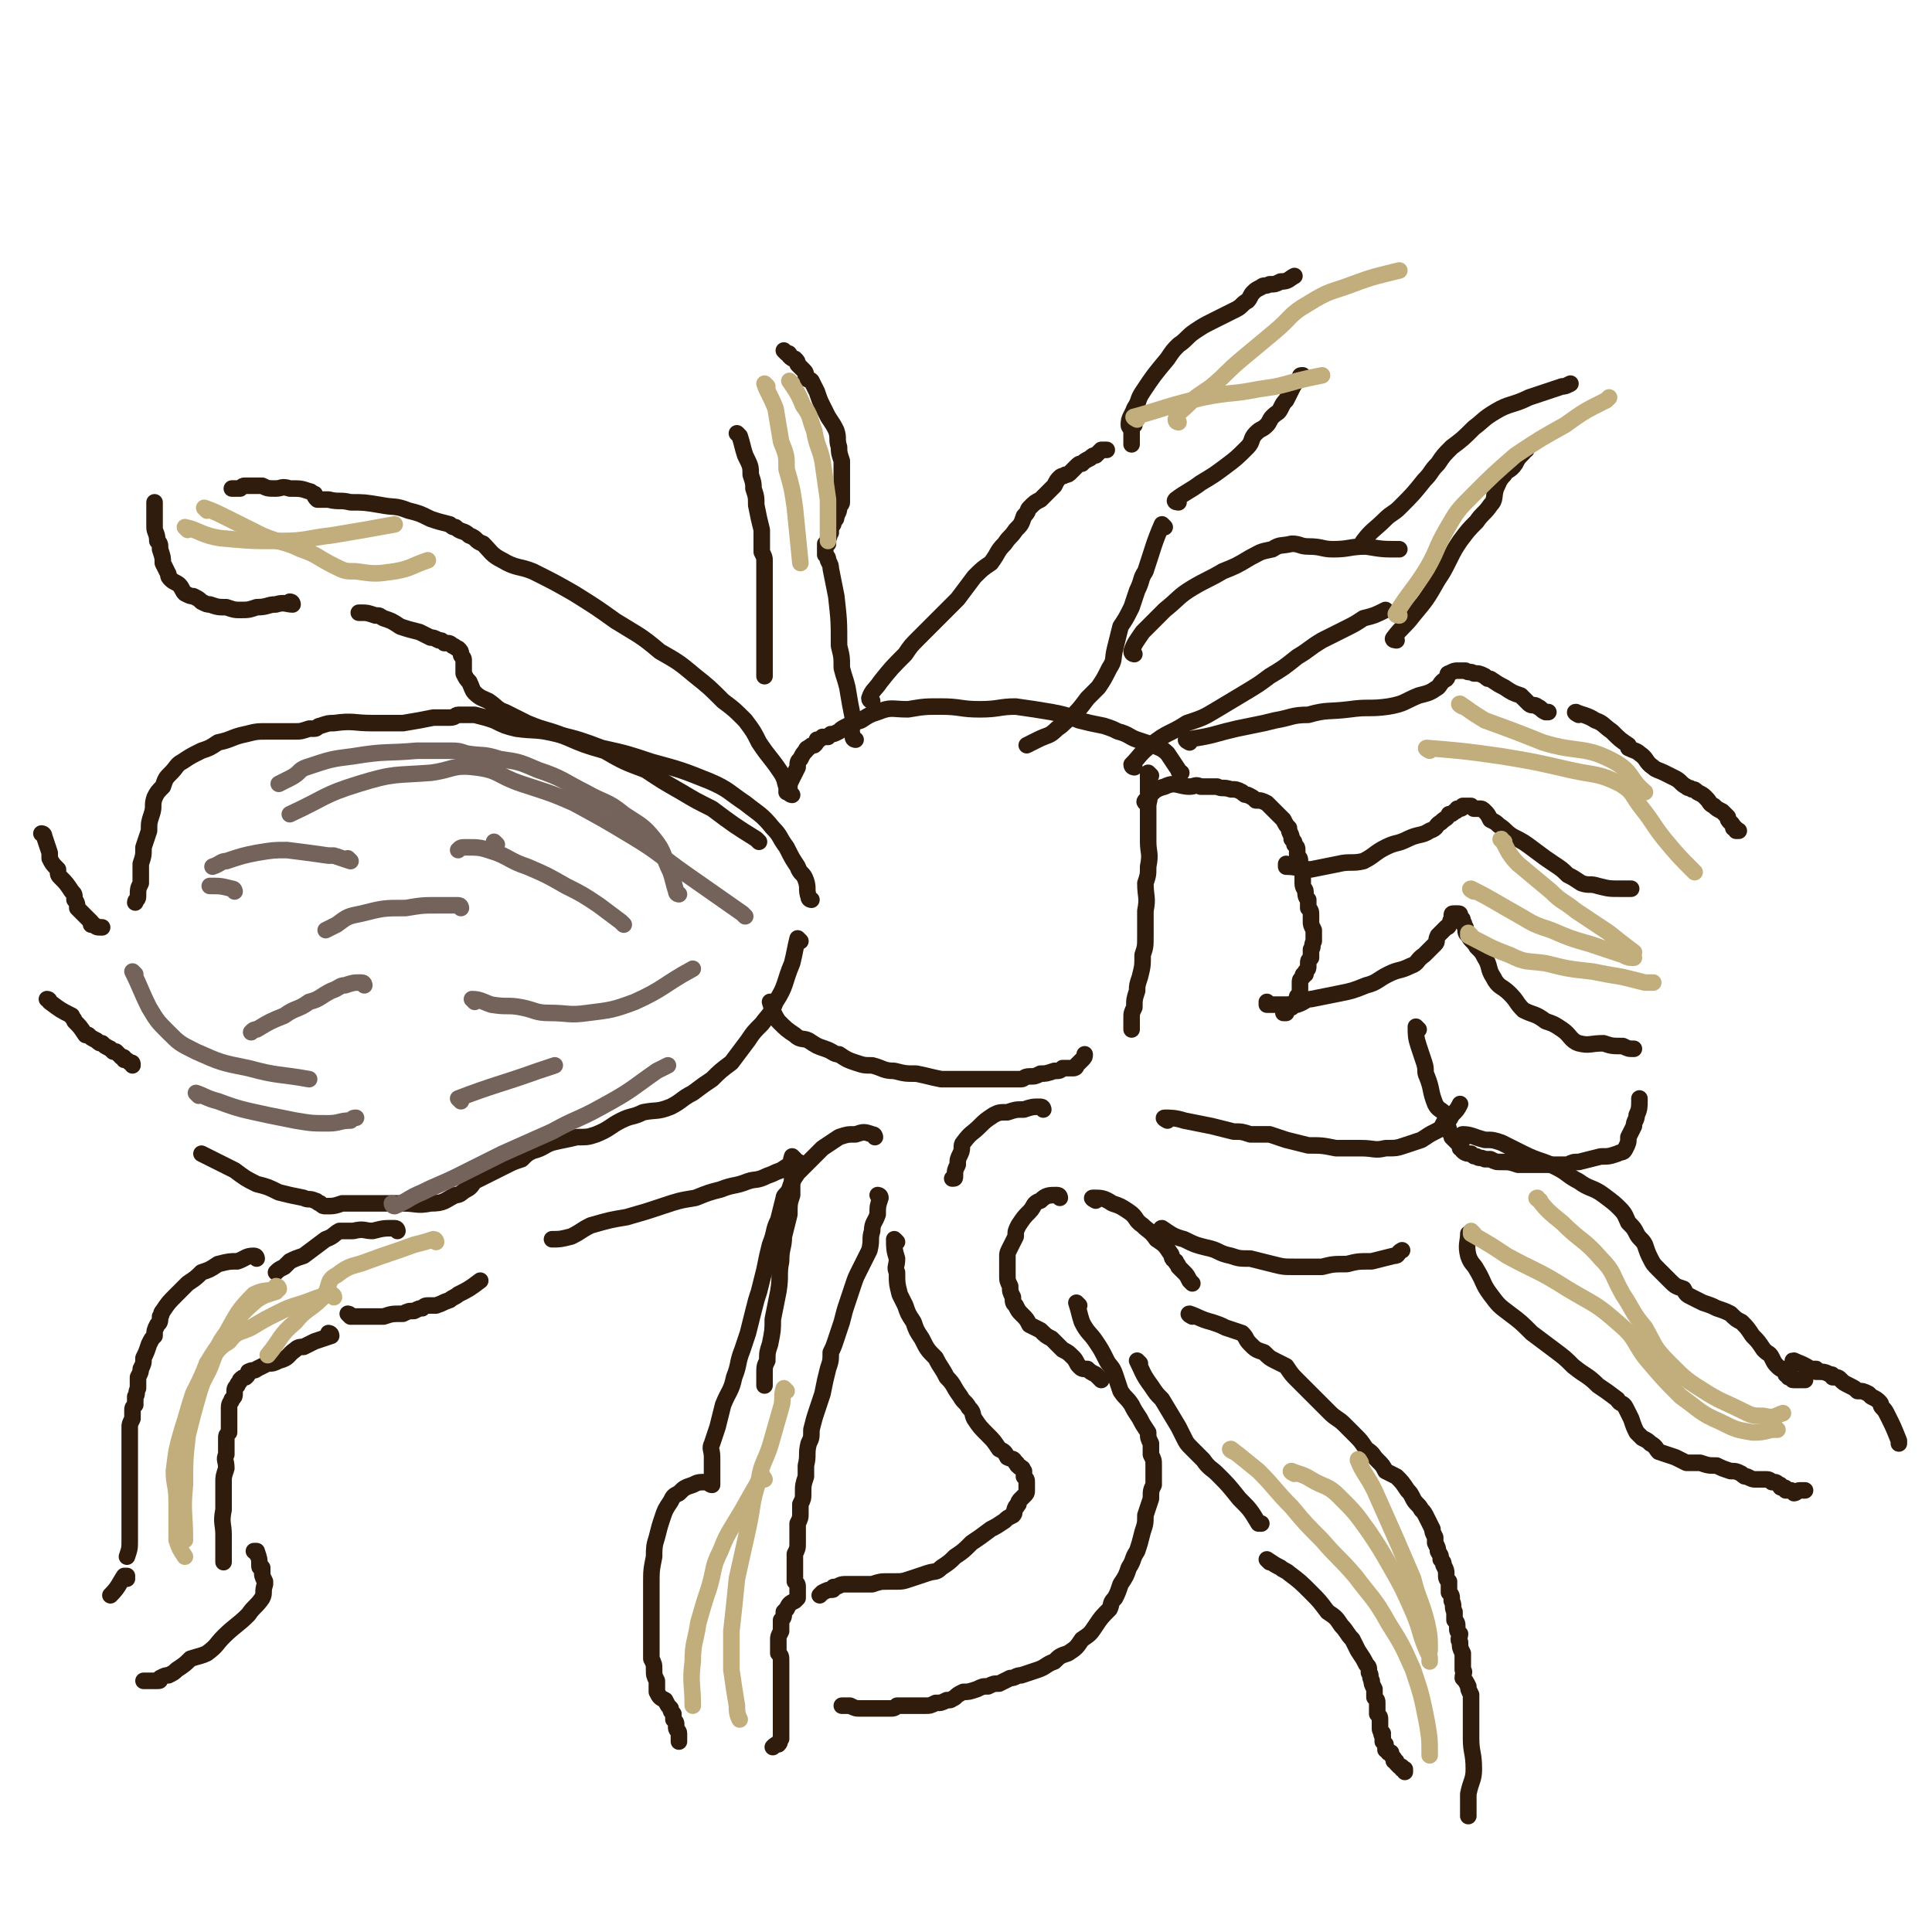 <svg viewBox='0 0 700 700' version='1.1' xmlns='http://www.w3.org/2000/svg' xmlns:xlink='http://www.w3.org/1999/xlink'><g fill='none' stroke='#301C0C' stroke-width='6' stroke-linecap='round' stroke-linejoin='round'><path d='M428,280c0,0 -1,0 -1,-1 -2,-3 -2,-3 -4,-6 -2,-2 -3,-2 -5,-3 -3,-1 -3,-1 -6,-2 -3,-1 -3,-2 -7,-3 -2,-1 -2,-1 -5,-2 -5,-1 -5,-1 -9,-2 -5,-2 -5,-2 -10,-3 -6,-1 -6,-1 -13,-2 -6,0 -6,1 -13,1 -7,0 -7,-1 -14,-1 -6,0 -6,0 -12,1 -6,0 -6,-1 -11,1 -3,1 -3,1 -6,3 -3,1 -3,1 -5,2 -2,1 -2,1 -3,2 -2,1 -2,1 -3,1 -1,1 -1,1 -1,1 -1,0 -1,0 -2,0 -1,1 -1,1 -2,1 0,1 0,1 -1,2 -1,0 -1,0 -2,1 0,0 -1,0 -1,1 -1,1 -1,1 -2,3 -1,1 -1,1 -1,3 -1,2 -1,2 -2,4 -1,2 -1,2 -1,4 -1,0 -1,0 -1,1 '/><path d='M280,364c0,0 -1,-1 -1,-1 1,3 1,4 3,7 3,3 3,3 6,5 2,2 3,1 5,2 3,2 3,2 6,3 3,1 3,2 5,2 3,2 3,2 6,3 3,1 3,1 6,1 4,1 4,2 8,2 4,1 4,1 8,1 5,1 4,1 9,2 4,0 4,0 8,0 2,0 2,0 5,0 2,0 2,0 4,0 3,0 3,0 6,0 3,0 3,0 6,0 1,0 1,-1 3,-1 2,0 2,0 4,-1 2,0 2,0 5,-1 2,0 2,0 3,-1 2,0 2,0 4,0 0,0 1,0 1,-1 1,-1 1,-1 2,-2 1,-1 1,-1 1,-2 '/><path d='M417,281c0,0 -1,-1 -1,-1 0,3 0,4 0,7 1,3 0,3 0,5 0,7 0,7 0,13 0,4 1,4 0,9 0,3 0,3 -1,6 0,5 1,5 0,10 0,5 0,5 0,9 0,4 0,4 -1,7 0,4 0,4 -1,8 -1,3 -1,3 -1,5 -1,3 -1,3 -1,6 -1,2 -1,2 -1,4 0,1 0,1 0,3 0,1 0,1 0,1 '/><path d='M416,291c0,0 -2,0 -1,-1 3,-3 3,-4 7,-5 4,-2 5,0 9,0 2,0 2,-1 4,0 3,0 3,0 6,0 2,1 2,0 5,1 2,0 2,0 4,1 1,1 1,1 2,1 2,1 2,1 3,2 2,0 2,0 4,1 1,1 1,1 2,2 1,1 1,1 2,2 1,1 1,1 2,2 1,2 1,2 2,3 0,2 1,2 1,4 1,1 1,1 1,2 1,1 1,1 1,2 0,1 0,1 0,2 1,1 1,1 1,2 0,2 0,2 1,3 0,2 0,2 0,3 0,1 0,1 0,2 0,2 1,2 1,3 0,1 0,2 1,3 0,2 0,1 0,3 1,1 1,1 1,3 0,1 0,1 0,2 0,1 0,1 1,3 0,0 0,0 0,1 0,1 0,1 0,3 0,0 0,0 0,0 -1,2 0,2 -1,3 0,1 0,1 0,2 0,0 0,0 0,1 -1,1 -1,1 -1,2 0,0 0,0 0,1 0,1 0,1 -1,2 0,0 0,0 0,1 -1,0 -1,0 -1,1 -1,1 -1,1 -1,2 0,1 0,1 0,2 0,2 0,2 -1,3 0,1 0,1 -1,2 0,0 0,0 -1,1 0,0 0,0 0,1 -1,0 -1,0 -1,0 -1,1 -1,1 -1,2 -1,0 0,0 -1,0 '/><path d='M378,402c0,0 0,-1 -1,-1 -3,0 -3,0 -6,1 -3,0 -3,0 -6,1 -3,0 -3,0 -5,1 -3,2 -3,2 -5,4 -3,3 -3,2 -6,6 -1,1 0,2 -1,4 -1,2 -1,2 -1,4 -1,2 -1,2 -1,4 0,1 0,1 -1,1 '/><path d='M384,434c0,0 0,-1 -1,-1 -3,0 -4,0 -6,2 -3,1 -2,2 -4,4 -2,2 -2,2 -4,5 -1,2 -1,2 -1,4 -1,2 -1,2 -2,4 -1,2 -1,2 -1,3 0,2 0,2 0,4 0,1 0,1 0,3 0,2 0,2 1,4 0,2 0,2 1,4 0,2 0,2 1,3 1,2 1,2 2,3 2,2 2,2 3,4 2,1 2,1 4,2 2,2 2,2 4,3 2,2 2,2 4,4 2,1 2,1 4,3 1,1 1,2 2,3 1,1 1,1 3,1 1,1 1,1 3,2 1,1 1,1 2,2 '/><path d='M397,435c0,0 -2,-1 -1,-1 3,0 4,0 7,2 3,1 3,1 6,3 3,2 2,3 5,5 2,2 3,2 5,5 3,2 3,2 5,5 1,1 0,2 2,3 0,1 1,1 1,2 1,1 1,1 2,2 1,1 1,1 2,3 1,1 1,1 1,1 '/><path d='M413,494c0,0 -1,-1 -1,-1 2,4 2,5 5,9 2,3 2,3 4,5 3,5 3,5 6,10 1,2 1,2 2,4 1,2 1,2 3,4 2,2 2,2 4,4 2,3 3,3 5,5 4,4 4,4 8,9 4,4 4,4 7,9 1,0 1,0 1,0 '/><path d='M432,477c0,0 -2,-1 -1,-1 3,1 4,2 8,3 3,1 3,1 5,2 3,1 3,1 6,2 2,2 1,2 3,4 2,2 2,2 5,3 2,2 2,2 4,3 2,1 2,1 4,2 2,3 2,3 4,5 3,3 3,3 6,6 3,3 3,3 6,6 2,2 3,2 5,4 2,2 2,2 4,4 2,2 2,2 4,5 3,2 2,2 4,4 2,2 2,2 3,4 2,1 2,1 4,2 2,2 2,2 4,5 1,1 1,1 2,3 1,2 2,2 3,4 1,1 1,1 2,3 1,2 1,2 2,4 0,1 0,1 1,3 0,1 0,1 0,2 1,2 1,2 1,3 1,2 1,1 1,3 1,1 1,1 1,2 1,2 1,2 1,3 0,2 0,2 1,3 0,2 0,2 0,4 1,1 1,1 1,3 1,2 0,2 1,4 0,1 0,1 0,3 1,1 1,1 1,3 0,1 0,1 1,2 0,1 -1,2 0,3 0,2 0,2 1,4 0,2 0,2 0,3 0,1 0,1 0,3 1,1 0,1 0,3 1,1 1,1 2,3 0,1 0,1 1,3 0,2 0,2 0,4 0,2 0,2 0,4 0,4 0,4 0,8 0,5 1,5 1,11 0,4 -1,4 -2,9 0,4 0,4 0,8 '/><path d='M460,566c0,0 -1,-1 -1,-1 0,0 0,0 0,0 0,0 0,0 0,0 1,1 0,0 0,0 0,0 0,0 0,0 0,0 0,0 0,0 1,1 0,0 0,0 0,0 0,0 0,0 3,2 3,2 5,3 1,1 2,1 3,2 4,3 4,3 8,7 3,3 3,3 6,7 3,2 3,2 5,5 2,2 2,3 4,5 1,2 1,2 2,4 2,3 2,3 3,5 1,1 1,1 1,3 1,1 0,1 1,3 0,1 0,1 1,3 0,1 0,1 0,3 1,1 1,1 1,2 0,1 0,1 0,3 0,0 0,0 0,1 1,1 1,1 1,2 0,2 0,2 0,3 0,1 0,1 1,2 0,0 -1,0 0,1 0,1 0,1 0,2 0,0 0,0 1,1 0,1 0,1 0,2 1,0 1,0 1,1 0,0 1,0 1,0 0,1 0,1 1,2 0,0 0,0 0,1 1,0 1,0 1,1 1,1 1,1 1,1 1,0 1,0 1,1 0,0 0,0 1,0 0,1 0,1 0,1 '/><path d='M423,406c0,0 -2,-1 -1,-1 2,0 4,0 7,1 5,1 5,1 10,2 4,1 4,1 8,2 3,0 3,0 6,1 3,0 3,0 7,0 3,1 3,1 6,2 4,1 4,1 8,2 5,0 5,0 10,1 5,0 5,0 9,0 5,0 5,1 9,0 4,0 4,0 7,-1 3,-1 3,-1 6,-2 3,-2 3,-2 5,-3 2,-1 2,-1 3,-3 2,-1 2,-1 3,-3 2,-2 2,-2 3,-4 '/><path d='M422,446c0,0 -2,-1 -1,-1 3,2 4,3 8,4 4,2 4,2 8,3 5,1 4,2 9,3 3,1 3,1 7,1 4,1 4,1 8,2 4,1 4,1 8,1 5,0 5,0 10,0 4,-1 4,-1 9,-1 4,-1 4,-1 9,-1 4,-1 4,-1 8,-2 2,0 1,-1 3,-2 '/><path d='M531,412c0,0 -2,-1 -1,-1 3,0 4,1 8,2 3,0 3,0 6,1 4,2 4,2 8,4 6,3 6,2 12,5 4,2 4,3 8,5 4,3 5,2 9,5 4,3 4,3 6,5 2,2 2,3 3,5 2,2 2,2 3,4 1,2 2,2 3,4 1,3 1,3 2,5 1,2 1,2 3,4 2,2 2,2 4,4 2,2 2,2 5,3 1,2 1,2 3,3 2,1 2,1 4,2 3,1 3,1 5,2 3,1 3,1 5,2 2,2 2,2 4,3 2,2 2,2 4,5 2,2 2,2 4,5 2,2 2,1 3,3 1,2 1,2 2,3 1,1 1,1 2,1 1,1 1,1 1,2 1,0 1,0 1,1 0,0 0,0 1,0 1,1 0,1 1,1 2,0 2,0 4,0 '/><path d='M533,448c0,0 -1,-1 -1,-1 0,3 -1,4 0,8 1,3 2,3 3,5 3,5 2,5 5,9 3,4 3,4 7,7 4,3 4,3 8,7 4,3 4,3 8,6 4,3 4,3 7,6 5,4 5,3 9,7 3,2 3,2 7,5 1,2 2,1 3,3 1,2 1,2 2,4 1,3 1,3 2,5 1,1 1,1 2,2 2,1 2,1 3,2 2,1 2,2 3,3 3,1 3,1 6,2 2,1 2,1 4,2 2,0 2,0 5,0 3,1 3,1 6,1 2,1 2,1 5,2 2,0 2,0 4,1 1,1 1,1 2,1 2,1 2,1 3,1 1,0 1,0 2,0 1,0 1,0 1,0 2,0 2,0 3,1 0,0 1,0 1,0 1,0 1,1 2,1 0,1 0,1 1,1 1,0 1,0 1,1 1,0 1,0 1,0 0,0 0,0 0,0 1,0 1,0 1,0 1,1 1,1 1,1 1,0 1,-1 2,-1 1,0 1,0 2,0 '/><path d='M651,494c-1,0 -1,-1 -1,-1 -1,0 0,0 0,1 0,0 0,0 0,0 0,0 -1,-1 0,-1 2,1 3,1 6,3 0,0 0,0 1,0 0,0 0,0 1,0 0,0 0,0 0,1 3,0 3,0 5,1 1,0 1,0 1,1 2,0 2,0 3,1 1,1 1,1 3,2 0,0 0,0 0,0 2,1 2,1 3,2 2,0 2,0 4,1 1,1 1,1 1,1 2,1 2,1 3,2 1,1 0,1 1,2 1,1 1,1 2,3 2,4 2,4 4,9 0,0 0,0 0,1 '/><path d='M460,364c0,0 -1,-1 -1,-1 0,0 0,1 0,1 6,0 6,0 11,0 3,-1 3,-2 5,-2 5,-1 5,-1 10,-2 5,-1 5,-1 10,-3 4,-1 4,-2 8,-4 4,-2 4,-1 8,-3 3,-1 2,-2 5,-4 2,-2 2,-2 4,-4 1,-1 0,-1 1,-3 0,0 0,0 1,-1 1,-1 1,-1 2,-2 0,0 1,0 1,-1 1,-1 0,-1 1,-2 0,-1 0,-1 0,-1 0,-1 0,-1 1,-1 0,0 0,0 0,0 1,0 1,0 1,0 1,0 1,0 1,1 1,1 1,1 1,2 1,1 0,1 1,2 0,2 0,2 1,3 1,2 2,2 3,4 2,2 2,2 3,4 2,3 1,4 3,7 2,4 3,3 6,6 3,3 2,3 5,6 4,2 4,1 8,4 3,1 3,1 6,3 3,2 3,4 6,5 4,1 4,0 9,0 3,1 3,1 7,1 2,1 2,1 4,1 '/><path d='M514,373c0,0 -1,-1 -1,-1 0,3 0,4 1,7 1,3 1,3 2,6 1,3 0,3 1,5 2,5 1,5 3,10 1,2 2,2 3,3 1,2 1,2 1,4 1,2 1,2 1,3 1,1 1,1 1,2 1,1 1,1 2,2 1,1 1,1 1,2 1,0 1,1 1,1 1,1 2,1 3,1 1,1 1,1 2,1 1,1 1,0 3,1 1,0 1,0 2,0 2,1 2,1 4,1 3,0 3,0 6,1 3,0 3,0 6,0 3,0 3,0 5,0 2,0 2,0 4,0 2,0 2,0 3,0 2,-1 2,-1 4,-1 4,-1 4,-1 8,-2 3,0 3,0 6,-1 2,-1 2,0 3,-2 1,-2 1,-2 1,-4 1,-2 1,-2 2,-4 0,-2 1,-2 1,-4 1,-2 1,-3 1,-5 0,0 0,0 0,-1 '/><path d='M317,412c0,0 0,-1 -1,-1 -3,-1 -3,-1 -6,0 -3,0 -3,0 -6,1 -3,2 -3,2 -6,4 -2,2 -2,2 -5,5 -2,2 -2,2 -4,4 -2,3 -2,3 -3,6 -1,2 -2,2 -2,3 -1,4 -1,4 -2,8 -2,4 -1,4 -3,9 -1,4 -1,4 -2,9 -1,4 -1,4 -2,8 -1,3 -1,3 -2,7 -1,4 -1,4 -2,8 -1,3 -1,3 -2,6 -2,5 -1,5 -3,10 -1,5 -2,5 -4,10 -1,4 -1,4 -2,8 -1,3 -1,3 -2,6 -1,2 0,2 0,5 0,1 0,1 0,2 0,1 0,1 0,3 0,0 0,0 0,0 0,0 0,0 0,0 0,1 0,1 0,1 0,1 0,1 0,2 0,0 0,0 0,1 0,0 0,1 0,1 -1,0 -1,-1 -2,-1 -3,0 -3,0 -5,1 -3,1 -3,1 -5,3 -2,1 -2,1 -3,3 -2,3 -2,3 -3,6 -1,3 -1,3 -2,7 -1,3 -1,4 -1,7 -1,5 -1,5 -1,10 0,3 0,3 0,7 0,3 0,3 0,6 0,4 0,4 0,8 0,3 0,3 0,6 1,2 1,2 1,4 0,2 0,2 1,4 0,2 0,2 0,4 1,2 1,2 3,3 1,2 1,2 2,3 0,1 0,1 1,2 0,1 0,1 0,2 1,1 1,1 1,2 0,1 0,1 0,1 0,1 1,1 1,2 0,1 0,1 0,2 0,0 0,0 0,1 0,0 0,0 0,0 '/><path d='M319,434c0,0 -1,-1 -1,-1 0,0 1,0 1,1 -1,3 -1,3 -1,6 -1,3 -2,3 -2,6 -1,3 0,3 -1,7 -2,4 -2,4 -4,8 -1,2 -1,2 -2,5 -1,3 -1,3 -2,6 -1,3 -1,3 -2,7 -1,3 -1,3 -2,6 -1,3 -1,3 -2,5 0,3 0,3 -1,6 -1,4 -1,4 -2,9 -1,3 -1,3 -2,6 -1,3 -1,3 -2,7 0,3 0,3 -1,5 -1,4 0,4 -1,8 0,2 0,2 0,4 -1,3 -1,3 -1,6 0,2 0,2 -1,4 0,1 0,1 0,3 0,2 0,2 -1,4 0,2 0,2 0,3 0,2 0,2 0,4 0,2 0,2 -1,4 0,1 0,1 0,2 0,2 0,2 0,3 0,1 0,1 0,3 0,1 0,1 0,2 1,1 1,1 1,2 0,1 0,1 0,1 0,1 0,1 0,1 0,1 0,1 0,1 0,0 0,0 0,1 0,0 0,0 0,0 -1,1 -1,1 -1,1 -2,1 -2,1 -3,3 0,0 0,0 -1,1 0,0 0,0 0,0 0,2 0,2 -1,3 0,1 0,1 0,2 0,1 0,1 0,2 -1,2 -1,2 -1,3 0,1 0,1 0,2 0,1 0,1 0,3 1,1 1,1 1,3 0,1 0,1 0,3 0,1 0,1 0,2 0,2 0,2 0,3 0,1 0,1 0,3 0,2 0,2 0,3 0,1 0,1 0,3 0,0 0,0 0,0 0,1 0,1 0,2 0,1 0,1 0,2 0,1 0,1 0,2 0,1 0,1 0,2 0,1 0,1 0,2 0,0 0,0 0,0 0,1 0,1 0,1 -1,1 0,1 -1,2 -1,0 -1,0 -2,1 '/><path d='M325,450c0,0 -1,-1 -1,-1 0,3 0,4 1,7 0,3 -1,3 0,5 0,4 0,4 1,8 1,2 1,2 2,4 1,3 1,3 3,6 1,3 1,3 3,6 2,4 2,4 5,7 2,4 2,3 4,7 3,3 2,3 5,7 1,2 2,2 3,4 2,2 1,2 2,4 2,3 2,3 5,6 2,2 2,2 4,5 2,1 2,1 3,3 2,1 2,0 3,2 1,0 0,1 1,1 0,1 1,0 1,1 1,0 0,0 1,1 0,1 0,1 0,2 1,1 1,1 1,2 0,1 0,1 0,1 0,1 0,1 0,2 0,1 0,1 -1,2 0,0 0,0 -1,1 -1,1 -1,1 -1,2 -1,0 0,1 -1,1 -1,2 0,2 -1,3 -2,1 -2,1 -3,2 -3,2 -3,2 -5,3 -4,3 -4,3 -7,5 -3,3 -3,3 -6,5 -2,2 -2,2 -5,4 -2,2 -2,1 -5,2 -3,1 -3,1 -6,2 -3,1 -3,1 -6,1 -1,0 -1,0 -2,0 -3,0 -3,0 -6,1 -2,0 -2,0 -5,0 -2,0 -2,0 -5,0 -2,0 -2,1 -4,1 0,1 0,1 -1,1 -1,0 -1,0 -3,1 0,0 0,0 -1,1 '/><path d='M391,473c0,0 -1,-1 -1,-1 1,3 1,4 2,7 2,4 3,4 5,7 2,3 2,3 4,7 1,2 2,2 3,5 1,3 1,3 2,6 2,3 2,2 4,5 1,2 1,2 3,5 1,2 1,2 3,5 0,2 0,2 1,4 0,2 0,2 0,4 1,2 1,2 1,4 0,1 0,1 0,2 0,1 0,1 0,2 0,2 0,2 0,3 -1,2 -1,2 -1,5 -1,3 -1,3 -2,6 0,3 0,3 -1,6 -1,4 -1,4 -2,7 -2,3 -1,3 -3,6 -1,3 -1,3 -3,6 -1,3 -1,3 -2,5 -2,2 -1,2 -2,4 -3,3 -3,3 -5,6 -2,3 -2,3 -5,5 -2,3 -2,3 -5,5 -3,1 -3,1 -5,3 -3,1 -3,2 -6,3 -3,1 -3,1 -6,2 -2,0 -2,1 -4,1 -2,1 -2,1 -4,2 -2,0 -2,0 -4,1 -2,0 -2,0 -4,1 -3,1 -3,1 -5,1 -2,1 -2,1 -3,2 -2,1 -1,1 -3,1 -2,1 -2,1 -4,1 -2,1 -2,1 -4,1 -2,0 -2,0 -3,0 -2,0 -2,0 -4,0 -1,0 -1,0 -3,0 -1,1 -1,1 -3,1 -1,0 -1,0 -3,0 -2,0 -2,0 -3,0 -2,0 -2,0 -4,0 -2,0 -2,0 -4,-1 -1,0 -1,0 -3,0 0,0 0,0 0,0 '/><path d='M288,420c0,0 -1,-1 -1,-1 -1,3 0,4 0,7 0,4 0,4 0,7 -1,3 -1,3 -1,7 -1,4 -1,4 -2,8 0,4 -1,4 -1,9 -1,5 0,5 -1,11 -1,5 -1,5 -2,10 0,4 0,4 -1,9 -1,3 -1,3 -1,6 -1,2 -1,2 -1,5 0,0 0,0 0,1 0,1 0,1 0,1 0,1 0,1 0,2 0,0 0,0 0,0 '/><path d='M290,422c0,0 0,-1 -1,-1 -3,1 -3,1 -6,3 -3,1 -2,1 -5,2 -4,2 -4,1 -7,2 -5,2 -5,1 -10,3 -4,1 -4,1 -9,3 -6,1 -6,1 -12,3 -6,2 -6,2 -13,4 -6,1 -6,1 -13,3 -4,2 -3,2 -7,4 -4,1 -4,1 -7,1 '/><path d='M294,326c0,0 -1,0 -1,-1 -1,-3 0,-3 -1,-6 -1,-3 -2,-2 -3,-5 -2,-3 -2,-3 -4,-7 -3,-4 -2,-4 -5,-7 -4,-5 -5,-5 -10,-9 -6,-4 -6,-5 -13,-8 -10,-4 -10,-4 -21,-7 -9,-3 -9,-3 -18,-5 -8,-3 -8,-3 -16,-5 -8,-2 -8,-1 -15,-2 -4,-1 -4,-1 -8,-3 -3,-1 -3,-1 -7,-2 -1,0 -1,0 -3,0 -1,0 -1,0 -3,0 -1,0 -1,1 -3,1 -3,0 -3,0 -6,0 -5,1 -5,1 -11,2 -5,0 -5,0 -11,0 -7,0 -7,-1 -14,0 -2,0 -2,0 -5,1 -1,0 -1,1 -2,1 -1,0 -1,0 -2,0 -3,1 -3,1 -5,1 -5,0 -5,0 -10,0 -4,0 -4,0 -8,1 -5,1 -5,2 -10,3 -3,2 -3,2 -6,3 -4,2 -4,2 -7,4 -2,1 -2,2 -4,4 -2,2 -2,2 -3,5 -2,2 -2,2 -3,4 -1,3 0,3 -1,6 -1,3 -1,3 -1,6 -1,3 -1,3 -2,6 0,3 0,3 -1,6 0,4 0,4 0,7 -1,2 -1,2 -1,5 0,1 -1,1 -1,2 '/><path d='M290,341c0,0 -1,-1 -1,-1 -1,4 -1,5 -2,9 -3,7 -2,8 -6,14 -2,5 -2,4 -5,8 -3,3 -3,3 -5,6 -3,4 -3,4 -6,8 -4,3 -4,3 -7,6 -3,2 -3,2 -7,5 -4,2 -4,3 -8,5 -5,2 -5,1 -10,2 -4,2 -4,1 -8,3 -4,2 -4,3 -9,5 -3,1 -3,1 -7,1 -4,1 -5,1 -9,2 -3,1 -3,2 -7,3 -2,1 -2,1 -4,3 -3,1 -3,1 -5,2 -2,1 -2,1 -4,2 -2,1 -2,1 -4,2 -2,1 -2,1 -4,2 -1,1 -1,2 -3,3 -2,1 -2,2 -4,2 -4,2 -4,3 -9,3 -5,1 -5,0 -10,0 -6,0 -6,0 -12,0 -5,0 -5,0 -10,0 -3,1 -3,1 -6,1 -1,0 -1,0 -2,-1 -1,0 -1,-1 -2,-1 -2,-1 -2,0 -4,-1 -5,-1 -5,-1 -9,-2 -4,-2 -4,-2 -8,-3 -4,-2 -4,-2 -8,-5 -4,-2 -4,-2 -8,-4 -2,-1 -2,-1 -4,-2 '/><path d='M287,288c0,0 -1,0 -1,-1 -2,-3 -1,-4 -3,-7 -4,-6 -4,-5 -8,-11 -2,-4 -2,-4 -5,-8 -4,-4 -4,-4 -8,-7 -5,-5 -5,-5 -10,-9 -6,-5 -6,-5 -13,-9 -7,-6 -8,-6 -16,-11 -7,-5 -7,-5 -15,-10 -7,-4 -7,-4 -15,-8 -5,-2 -6,-1 -11,-4 -4,-2 -4,-3 -7,-6 -3,-1 -2,-2 -5,-3 -2,-2 -3,-1 -5,-3 -1,0 -1,0 -2,-1 -4,-1 -4,-1 -7,-2 -4,-2 -4,-2 -8,-3 -5,-2 -5,-1 -10,-2 -6,-1 -6,-1 -11,-1 -4,-1 -4,0 -8,-1 -2,0 -2,0 -4,0 -1,-1 -1,-1 -1,-2 -1,0 -1,-1 -2,-1 -3,-1 -3,-1 -7,-1 -3,-1 -3,0 -5,0 -3,0 -3,0 -5,-1 -1,0 -1,0 -3,0 -2,0 -2,0 -3,0 -1,0 -1,0 -2,1 -1,0 -1,0 -1,0 -1,0 -1,0 -1,0 0,0 0,0 -1,0 '/><path d='M275,305c0,0 0,0 -1,-1 -8,-5 -8,-5 -16,-11 -6,-3 -6,-3 -11,-6 -7,-4 -7,-4 -13,-8 -8,-3 -8,-3 -15,-7 -7,-2 -7,-2 -14,-5 -7,-3 -7,-2 -14,-5 -4,-2 -4,-2 -8,-4 -3,-1 -3,-2 -6,-4 -2,-1 -3,-1 -5,-3 -1,-1 -1,-2 -2,-4 -1,-1 -1,-1 -2,-3 0,-1 0,-1 0,-2 0,-1 0,-1 0,-3 0,-1 -1,-1 -1,-2 0,-1 0,-1 -1,-2 -1,0 -1,-1 -2,-1 -1,-1 -1,-1 -3,-1 -1,-1 -1,-1 -2,-1 -2,-1 -2,-1 -3,-1 -2,-1 -2,-1 -4,-2 -4,-1 -4,-1 -7,-2 -3,-2 -3,-2 -6,-3 -2,-1 -1,-1 -3,-1 -3,-1 -3,-1 -5,-1 -1,0 -1,0 -1,0 '/><path d='M310,268c0,0 -1,0 -1,-1 -1,-3 0,-3 0,-7 -1,-5 -1,-5 -2,-11 -1,-4 -1,-3 -2,-7 0,-4 0,-4 -1,-8 0,-9 0,-9 -1,-18 -1,-5 -1,-5 -2,-10 0,-1 0,-1 -1,-3 0,-1 0,-1 -1,-2 0,-1 0,-1 0,-3 0,0 0,-1 0,-1 0,0 1,0 1,0 0,-1 0,-1 0,-2 1,-1 0,-1 1,-2 0,-1 0,-1 0,-2 1,-1 1,-1 1,-2 1,-1 1,-1 1,-2 1,-2 1,-2 1,-3 0,-1 1,-1 1,-2 0,-1 0,-1 0,-3 0,-2 0,-2 0,-4 0,-1 0,-1 0,-3 0,-3 0,-3 0,-5 -1,-3 -1,-3 -1,-5 -1,-3 0,-3 -1,-6 -1,-2 -1,-2 -3,-5 -1,-2 -1,-2 -2,-4 -1,-2 -1,-2 -2,-5 -1,-2 -1,-2 -2,-4 -1,-1 -1,0 -2,-1 0,-2 0,-2 -1,-3 -1,-1 -1,-1 -2,-2 0,-1 0,-1 -1,-2 -1,0 -1,0 -2,-1 0,-1 0,-1 -1,-1 -1,-1 -1,-1 -1,-1 '/><path d='M268,158c0,0 -1,-1 -1,-1 0,0 0,0 1,1 1,3 1,4 2,7 2,4 2,4 2,7 1,3 1,3 1,5 1,3 1,3 1,6 1,5 1,5 2,9 0,3 0,3 0,5 0,2 0,2 0,3 1,2 1,2 1,3 0,2 0,2 0,4 0,2 0,2 0,3 0,1 0,1 0,2 0,1 0,1 0,2 0,1 0,1 0,2 0,0 0,0 0,0 0,0 0,0 0,1 0,1 0,1 0,1 0,1 0,1 0,1 0,1 0,1 0,1 0,1 0,1 0,1 0,1 0,1 0,2 0,0 0,0 0,1 0,2 0,2 0,3 0,2 0,2 0,5 0,2 0,2 0,5 0,4 0,4 0,8 '/><path d='M316,254c0,0 -1,0 -1,-1 1,-3 2,-3 4,-6 4,-5 4,-5 9,-10 2,-3 2,-3 5,-6 4,-4 4,-4 8,-8 3,-3 3,-3 6,-6 3,-4 3,-4 6,-8 3,-3 3,-3 6,-5 3,-4 2,-4 5,-7 2,-3 2,-2 4,-5 2,-2 2,-2 3,-5 2,-2 1,-2 2,-3 2,-2 2,-2 4,-3 1,-1 1,-1 3,-3 1,-1 1,-1 2,-2 1,-2 1,-2 2,-3 1,-1 1,0 2,-1 1,0 1,0 2,-1 1,-1 1,-1 2,-2 1,-1 1,-1 2,-1 1,-1 1,-1 3,-2 1,-1 1,-1 2,-1 1,-1 1,-1 2,-2 1,0 1,0 2,0 '/><path d='M422,191c0,0 -1,-1 -1,-1 -3,7 -3,8 -6,17 -2,3 -1,3 -3,7 -1,3 -1,3 -2,6 -2,4 -2,4 -4,7 -1,4 -1,4 -2,8 -1,4 0,4 -2,7 -2,4 -2,4 -4,7 -2,2 -2,2 -4,4 -3,4 -3,4 -6,7 -3,2 -2,2 -5,4 -3,3 -3,2 -7,4 -2,1 -2,1 -4,2 '/><path d='M411,154c0,0 -1,-1 -1,-1 0,3 0,4 0,8 0,0 0,0 0,0 '/><path d='M410,155c0,0 -1,0 -1,-1 0,-3 1,-3 2,-6 2,-3 1,-3 3,-6 4,-6 4,-6 9,-12 2,-3 2,-3 4,-5 3,-2 3,-3 6,-5 3,-2 3,-2 7,-4 4,-2 4,-2 8,-4 2,-1 2,-2 4,-3 1,-1 1,-2 2,-3 1,-1 1,-1 3,-2 1,-1 1,0 3,-1 2,0 2,0 4,-1 3,0 3,-1 5,-2 '/><path d='M427,182c0,0 -2,0 -1,-1 4,-3 5,-3 9,-6 5,-3 5,-3 9,-6 4,-3 4,-3 8,-7 2,-2 1,-3 3,-5 2,-2 2,-1 4,-3 1,-1 1,-2 2,-3 2,-2 2,-1 3,-3 1,-2 1,-2 2,-3 1,-2 1,-2 2,-4 1,-2 1,-2 3,-4 0,-1 0,-1 1,-1 '/><path d='M411,237c0,0 -1,0 -1,-1 1,-3 2,-4 4,-7 4,-4 4,-4 8,-8 5,-4 5,-5 10,-8 5,-3 6,-3 11,-6 5,-2 5,-2 10,-5 4,-2 3,-2 8,-3 3,-2 3,-1 7,-2 3,0 3,1 6,1 5,0 5,1 9,1 6,0 6,-1 12,-1 6,1 6,1 12,1 '/><path d='M411,278c0,0 -1,0 -1,-1 3,-3 3,-4 7,-7 6,-5 7,-4 13,-8 6,-2 6,-2 11,-5 5,-3 5,-3 10,-6 5,-3 5,-3 9,-6 5,-3 5,-3 10,-7 5,-3 4,-3 9,-6 4,-2 4,-2 8,-4 4,-2 4,-2 7,-4 4,-1 4,-1 8,-3 '/><path d='M495,197c0,0 -2,0 -1,-1 3,-4 4,-4 8,-8 2,-2 3,-2 5,-4 5,-5 5,-5 9,-10 3,-3 2,-3 5,-6 2,-3 2,-3 5,-6 4,-3 4,-3 8,-7 4,-3 3,-3 8,-6 5,-3 6,-2 12,-5 6,-2 6,-2 12,-4 1,0 1,0 3,-1 '/><path d='M506,232c0,0 -2,0 -1,-1 3,-4 4,-4 7,-8 5,-6 5,-6 9,-13 2,-3 2,-3 4,-7 2,-4 2,-4 4,-7 3,-4 3,-4 6,-7 2,-3 3,-3 5,-6 2,-2 1,-3 2,-6 1,-2 1,-3 3,-5 1,-2 2,-1 4,-4 1,-2 1,-2 3,-4 0,-1 0,-1 1,-1 '/><path d='M431,269c0,0 -2,-1 -1,-1 6,-1 7,-1 14,-3 4,-1 4,-1 9,-2 5,-1 5,-1 9,-2 6,-1 6,-2 12,-2 7,-2 7,-1 15,-2 7,-1 7,0 14,-1 6,-1 6,-2 11,-4 4,-1 4,-1 7,-3 1,-1 1,-2 3,-3 1,-1 0,-2 1,-2 2,-1 2,-1 3,-1 2,0 2,0 3,0 1,1 2,0 3,1 2,0 2,0 4,1 1,1 1,1 2,1 3,2 3,2 5,3 3,2 3,2 6,3 1,1 1,1 3,3 1,1 2,0 3,1 2,1 1,1 3,2 0,0 0,0 1,0 '/><path d='M467,314c0,0 -1,-1 -1,-1 0,0 0,1 0,1 4,0 5,1 9,1 5,-1 5,-1 10,-2 4,-1 5,0 9,-1 4,-2 4,-3 8,-5 4,-2 4,-1 8,-3 4,-2 5,-1 8,-3 3,-1 2,-2 4,-3 2,-2 2,-1 3,-3 1,0 1,0 2,-1 0,0 1,0 1,-1 1,0 1,0 1,0 0,0 0,0 0,0 1,0 1,-1 1,-1 0,0 0,0 0,0 1,0 1,0 1,0 1,0 1,0 2,0 0,0 0,0 1,1 1,0 1,0 2,0 1,0 1,0 2,1 1,1 1,1 2,3 2,1 2,1 3,2 3,2 2,2 5,4 4,2 4,2 8,5 4,3 4,3 7,5 3,2 3,2 5,4 2,1 2,1 5,3 3,1 3,0 6,1 4,1 4,1 8,1 2,0 2,0 4,0 '/><path d='M572,259c0,0 -2,-1 -1,-1 2,1 4,1 7,3 3,1 3,2 6,4 3,3 3,3 6,5 0,0 0,1 0,1 2,1 3,1 4,2 3,2 2,3 5,5 1,1 2,1 4,2 2,1 2,1 4,2 2,1 2,2 4,3 1,1 1,0 2,1 1,0 1,0 2,1 2,1 2,1 3,2 2,2 1,2 3,3 1,1 1,1 3,2 1,1 1,1 2,2 0,1 0,1 1,2 1,1 1,1 1,2 0,0 0,0 0,0 1,0 1,0 1,1 0,0 0,0 1,0 '/><path d='M144,446c0,0 0,-1 -1,-1 -4,0 -4,0 -8,1 -3,0 -3,-1 -7,0 -2,0 -2,0 -5,0 -2,1 -2,2 -5,3 -4,3 -4,3 -8,6 -3,1 -3,1 -5,2 -1,1 -1,1 -2,2 -2,1 -2,1 -3,2 '/><path d='M127,477c0,0 -1,-1 -1,-1 0,0 1,0 1,1 0,0 0,0 0,0 2,0 2,0 5,0 1,0 1,0 3,0 2,0 2,0 4,0 3,-1 3,-1 7,-1 2,-1 2,-1 4,-1 2,-1 2,-1 3,-1 1,-1 1,-1 3,-1 1,0 1,0 2,0 3,-1 2,-1 5,-2 1,-1 2,-1 3,-2 4,-2 4,-2 8,-5 0,0 0,0 0,0 '/><path d='M93,456c0,0 0,-1 -1,-1 -3,0 -3,1 -6,2 -3,0 -3,0 -7,1 -3,2 -3,2 -6,3 -2,2 -2,2 -5,4 -2,2 -2,2 -4,4 -3,3 -3,3 -5,6 -1,1 0,1 -1,2 0,2 0,2 -1,3 -1,2 -1,2 -1,4 -1,1 -1,1 -2,3 -1,3 -1,3 -2,5 0,2 0,2 -1,4 0,1 0,1 -1,3 0,2 0,2 0,4 -1,2 0,2 -1,3 0,2 0,2 0,3 -1,1 -1,1 -1,2 0,2 0,2 0,3 -1,2 -1,2 -1,3 0,2 0,2 0,3 0,1 0,1 0,2 0,1 0,1 0,3 0,1 0,1 0,3 0,1 0,1 0,2 0,2 0,2 0,4 0,3 0,3 0,7 0,2 0,2 0,5 0,4 0,4 0,8 0,2 0,2 0,4 0,3 0,3 -1,6 '/><path d='M120,484c0,0 -1,-1 -1,-1 0,0 1,0 1,1 0,0 0,0 0,0 -3,1 -3,1 -6,2 -2,1 -2,1 -4,2 -1,0 -2,0 -3,1 -3,2 -2,3 -6,4 -2,1 -2,1 -4,1 -2,1 -2,1 -4,2 -1,1 -1,0 -3,1 0,1 0,1 -1,2 -1,0 -1,0 -2,1 0,1 -1,1 -1,2 -1,1 -1,1 -1,3 0,1 0,1 -1,2 0,1 -1,1 -1,3 0,1 0,1 0,3 0,1 0,1 0,3 0,1 0,1 0,3 -1,1 -1,1 -1,2 0,3 0,3 0,6 -1,2 0,2 0,5 -1,3 -1,3 -1,5 0,5 0,5 0,10 -1,5 0,5 0,9 0,5 0,5 0,9 0,1 0,1 0,1 '/><path d='M46,572c0,0 0,-1 -1,-1 0,0 1,0 1,0 0,0 0,0 0,0 0,1 0,0 -1,0 -2,3 -2,4 -5,7 '/><path d='M93,563c0,0 0,-1 -1,-1 0,0 1,0 1,0 0,0 0,0 0,0 0,1 0,0 -1,0 0,0 1,0 1,0 1,3 1,3 1,5 0,1 0,1 1,1 0,1 0,1 0,1 0,2 0,2 1,4 0,0 0,1 0,1 -1,3 0,3 -1,5 -2,3 -3,3 -5,6 -4,4 -5,4 -9,8 -3,3 -2,3 -6,6 -2,1 -3,1 -6,2 -2,2 -2,2 -5,4 -1,1 -1,1 -3,2 -1,0 -1,0 -3,1 0,1 0,1 -1,1 -1,0 -1,0 -1,0 -1,0 -1,0 -1,0 -1,0 -1,0 -1,0 -1,0 -1,0 -2,0 '/><path d='M106,219c0,0 0,-1 -1,-1 0,0 1,0 1,1 0,0 0,0 0,0 0,0 0,-1 -1,-1 0,0 1,1 1,1 -2,0 -3,-1 -6,0 -3,0 -3,1 -7,1 -3,1 -3,1 -6,1 -2,0 -2,0 -5,-1 -3,0 -3,0 -6,-1 -1,0 -1,0 -3,-1 -1,-1 -1,-1 -3,-2 -1,0 -1,0 -3,-1 -1,-1 -1,-2 -2,-3 -1,-1 -2,-1 -3,-2 -1,-1 -1,-1 -1,-2 -1,-2 -1,-2 -2,-4 0,-2 0,-2 -1,-5 0,-2 0,-2 -1,-3 0,-3 -1,-3 -1,-5 0,-3 0,-3 0,-6 0,-1 0,-1 0,-3 0,0 0,0 0,0 '/><path d='M16,303c0,0 0,-1 -1,-1 0,0 1,0 1,1 0,0 0,0 0,0 0,0 0,-1 -1,-1 0,0 1,0 1,1 1,3 1,3 2,6 0,1 0,1 0,2 1,2 1,2 3,4 0,2 0,2 1,3 2,2 2,2 4,5 1,1 1,1 1,3 1,1 1,2 1,3 1,1 1,1 2,2 2,2 2,2 3,3 0,0 0,0 0,1 1,0 1,0 1,0 1,1 1,1 3,1 '/><path d='M18,363c0,0 0,-1 -1,-1 0,0 1,0 1,1 0,0 0,0 0,0 0,0 0,-1 -1,-1 0,0 1,0 1,1 0,0 0,0 0,0 4,3 4,3 8,5 0,1 1,1 1,2 2,2 2,2 4,5 1,0 0,0 1,0 1,1 1,1 3,2 1,1 1,1 2,1 1,1 1,1 3,2 0,0 0,0 1,1 0,0 0,0 1,0 1,1 1,1 2,2 1,0 1,0 1,1 1,0 1,0 2,1 1,0 1,0 1,1 0,0 0,0 0,0 0,0 0,0 0,0 '/></g>
<g fill='none' stroke='#C2AE7C' stroke-width='6' stroke-linecap='round' stroke-linejoin='round'><path d='M121,470c0,0 0,-1 -1,-1 -6,1 -6,2 -13,4 -3,1 -3,1 -7,3 -4,2 -4,2 -9,5 -4,2 -5,1 -8,5 -5,3 -4,4 -8,8 '/><path d='M100,468c0,0 0,-1 -1,-1 0,0 1,0 1,1 -3,1 -4,1 -7,3 -7,6 -6,6 -11,13 -4,5 -4,5 -7,10 -2,5 -2,5 -5,11 -2,6 -2,7 -4,13 -2,7 -2,7 -3,15 0,5 1,5 1,11 0,7 0,7 0,14 1,3 1,3 3,6 '/><path d='M101,467c0,0 0,-1 -1,-1 0,0 1,0 1,1 -4,1 -5,0 -9,2 -6,6 -6,7 -10,14 -3,4 -3,5 -5,10 -2,6 -3,5 -5,12 -2,7 -2,7 -4,15 -1,9 -1,9 -1,18 -1,10 0,10 0,20 '/><path d='M158,450c0,0 0,-1 -1,-1 -3,1 -3,1 -7,2 -8,3 -9,3 -17,6 -5,2 -6,1 -11,5 -4,2 -2,4 -5,8 -5,5 -6,4 -10,9 -6,5 -5,6 -10,12 '/><path d='M277,536c0,0 -1,-2 -1,-1 -5,8 -5,9 -10,17 -3,5 -3,5 -5,10 -3,6 -2,6 -4,13 -2,6 -2,6 -4,13 -1,7 -2,7 -2,14 -1,8 0,8 0,16 '/><path d='M285,504c0,0 -1,-1 -1,-1 -1,3 0,4 -1,7 -2,7 -2,7 -4,14 -2,6 -3,6 -4,12 -3,9 -2,9 -4,18 -2,9 -2,9 -4,18 -1,10 -1,10 -2,19 0,7 0,7 0,14 1,7 1,7 2,13 0,2 0,3 1,5 '/><path d='M447,526c0,0 -2,-1 -1,-1 4,3 5,4 10,8 6,6 6,7 12,13 5,6 5,6 11,12 6,7 6,6 12,13 6,8 7,8 12,17 5,8 5,8 9,17 3,9 3,9 5,19 1,6 1,6 1,12 '/><path d='M469,534c0,0 -2,-1 -1,-1 2,1 4,1 7,3 5,3 6,2 10,6 6,6 6,6 11,13 4,6 4,6 8,13 4,7 4,7 8,16 3,7 2,7 5,14 1,2 1,2 1,4 '/><path d='M493,530c0,0 -1,-2 -1,-1 2,5 3,5 6,11 4,9 4,9 8,18 3,7 3,7 6,14 2,8 3,8 5,16 1,5 1,5 1,10 '/><path d='M558,435c0,0 -2,-1 -1,-1 3,4 4,5 9,9 7,7 8,6 14,13 5,5 4,6 8,13 4,6 3,6 8,12 4,7 3,7 9,13 6,6 6,6 14,11 5,3 6,3 12,6 4,2 4,2 8,2 4,1 4,0 7,-1 '/><path d='M534,447c0,0 -1,-1 -1,-1 0,0 0,0 0,1 7,4 7,4 13,8 11,6 11,5 22,12 10,6 10,5 19,13 6,5 5,7 10,13 6,7 6,7 12,13 7,5 7,6 14,9 6,3 6,3 12,4 3,0 3,0 7,-1 1,0 1,0 2,0 '/><path d='M533,339c0,0 -1,-1 -1,-1 0,0 0,0 0,1 8,4 7,4 15,7 6,3 6,2 13,3 8,2 8,2 17,3 5,1 5,1 11,2 4,1 4,1 8,2 2,0 2,0 3,0 '/><path d='M545,305c0,0 -2,-1 -1,-1 2,3 2,5 6,9 6,5 6,5 12,10 4,4 4,3 9,7 6,4 6,4 12,8 5,4 5,4 9,7 '/><path d='M518,272c0,0 -2,-1 -1,-1 12,1 13,1 27,3 12,2 12,2 25,5 9,2 10,1 18,5 5,3 4,4 8,9 4,5 4,6 8,11 5,6 5,6 11,12 '/><path d='M530,256c0,0 -2,-1 -1,-1 3,2 4,3 9,6 11,4 11,4 21,8 13,4 15,1 26,7 7,4 5,6 11,11 '/><path d='M534,323c0,0 -2,-1 -1,-1 8,4 9,5 18,10 5,3 5,3 11,5 7,3 7,3 14,5 6,2 6,2 12,4 2,1 2,1 4,1 '/><path d='M427,153c0,0 -1,0 -1,-1 1,-3 2,-3 4,-5 4,-4 5,-4 9,-7 6,-5 5,-5 11,-10 6,-5 6,-5 12,-10 6,-5 5,-6 12,-10 8,-5 8,-4 16,-7 8,-3 9,-3 17,-5 '/><path d='M412,152c0,0 -2,-1 -1,-1 11,-3 12,-4 25,-7 10,-2 10,-1 20,-3 7,-1 7,-1 14,-3 4,-1 4,-1 9,-2 '/><path d='M507,223c0,0 -2,0 -1,-1 5,-8 6,-8 11,-16 4,-7 3,-7 7,-14 4,-7 4,-7 10,-13 7,-7 7,-7 15,-14 9,-6 9,-6 18,-11 7,-5 7,-5 15,-9 1,-1 1,-1 1,-1 '/><path d='M278,140c0,0 -1,-1 -1,-1 1,3 2,4 4,9 1,6 1,6 2,12 2,5 2,5 2,10 2,7 2,7 3,14 1,10 1,10 2,20 '/><path d='M287,139c0,0 -1,-1 -1,-1 2,3 3,4 5,9 3,4 2,4 4,9 1,6 2,6 3,11 1,7 1,7 2,14 0,7 0,7 0,15 '/><path d='M75,185c0,0 -1,-1 -1,-1 3,1 5,2 9,4 6,3 6,3 12,6 7,3 8,2 14,5 6,2 6,3 12,6 4,2 4,2 8,2 7,1 7,1 14,0 6,-1 6,-2 12,-4 '/><path d='M68,192c0,0 -1,-1 -1,-1 5,1 6,3 13,4 11,1 11,1 22,1 9,0 9,-1 18,-2 12,-2 12,-2 23,-4 '/></g>
<g fill='none' stroke='#74635B' stroke-width='6' stroke-linecap='round' stroke-linejoin='round'><path d='M246,324c0,0 -1,0 -1,-1 -1,-3 -1,-4 -2,-7 -3,-6 -2,-7 -6,-12 -4,-5 -5,-5 -11,-9 -6,-5 -7,-4 -14,-8 -8,-4 -8,-5 -17,-8 -7,-3 -7,-3 -14,-4 -6,-2 -6,-1 -12,-2 -3,-1 -3,-1 -7,-1 -5,0 -5,0 -11,0 -11,1 -11,0 -23,2 -8,1 -8,1 -17,4 -3,1 -2,2 -6,4 -2,1 -2,1 -4,2 '/><path d='M127,312c0,0 -1,-1 -1,-1 0,0 1,1 1,1 -3,-1 -3,-1 -6,-2 -1,0 -1,0 -2,0 -7,-1 -7,-1 -15,-2 -5,0 -5,0 -11,1 -5,1 -5,1 -11,3 -2,0 -2,1 -5,2 '/><path d='M167,329c0,0 0,-1 -1,-1 -3,0 -3,0 -7,0 -6,0 -6,0 -12,1 -8,0 -8,0 -16,2 -5,1 -5,1 -9,4 -2,1 -2,1 -4,2 '/><path d='M132,357c0,0 0,-1 -1,-1 -3,0 -3,0 -6,1 -2,0 -2,1 -5,2 -4,2 -4,3 -8,4 -4,3 -5,2 -9,5 -5,2 -5,2 -10,5 -1,0 -1,0 -2,1 '/><path d='M72,397c0,0 -1,-1 -1,-1 3,1 4,2 8,3 8,3 9,3 18,5 5,1 5,1 10,2 6,1 6,1 12,1 4,0 4,-1 8,-1 1,-1 1,-1 2,-1 '/><path d='M167,399c0,0 -1,-1 -1,-1 13,-5 15,-5 29,-10 3,-1 3,-1 6,-2 '/><path d='M172,363c0,0 -1,-1 -1,-1 3,0 4,1 7,2 6,1 6,0 11,1 5,1 5,2 10,2 7,0 7,1 14,0 8,-1 9,-1 17,-4 11,-5 10,-6 21,-12 '/><path d='M143,437c0,0 -1,-1 -1,-1 0,0 0,1 1,1 5,-2 5,-3 10,-5 6,-3 7,-3 13,-6 8,-4 8,-4 16,-8 9,-4 9,-4 18,-8 9,-5 9,-4 18,-9 11,-6 10,-6 20,-13 2,-1 2,-1 4,-2 '/><path d='M180,306c0,0 -1,-1 -1,-1 0,0 0,0 1,1 '/><path d='M270,332c0,0 0,0 -1,-1 -10,-7 -10,-7 -20,-14 -10,-7 -10,-8 -20,-14 -10,-6 -10,-6 -21,-12 -9,-4 -10,-4 -19,-7 -9,-3 -8,-5 -17,-6 -8,-1 -8,1 -16,2 -13,1 -13,0 -26,4 -13,4 -12,5 -25,11 '/><path d='M226,335c0,0 0,0 -1,-1 -4,-3 -4,-3 -8,-6 -6,-4 -6,-4 -12,-7 -7,-4 -7,-4 -14,-7 -6,-2 -6,-3 -11,-5 -6,-2 -6,-2 -11,-2 -2,0 -2,0 -3,1 '/><path d='M85,323c0,0 0,-1 -1,-1 -4,-1 -4,-1 -8,-1 0,0 0,0 0,0 '/><path d='M49,353c0,0 -1,-1 -1,-1 3,6 3,7 6,13 3,5 3,5 7,9 4,4 4,4 10,7 9,4 9,4 19,6 11,3 11,2 22,4 '/></g>
</svg>